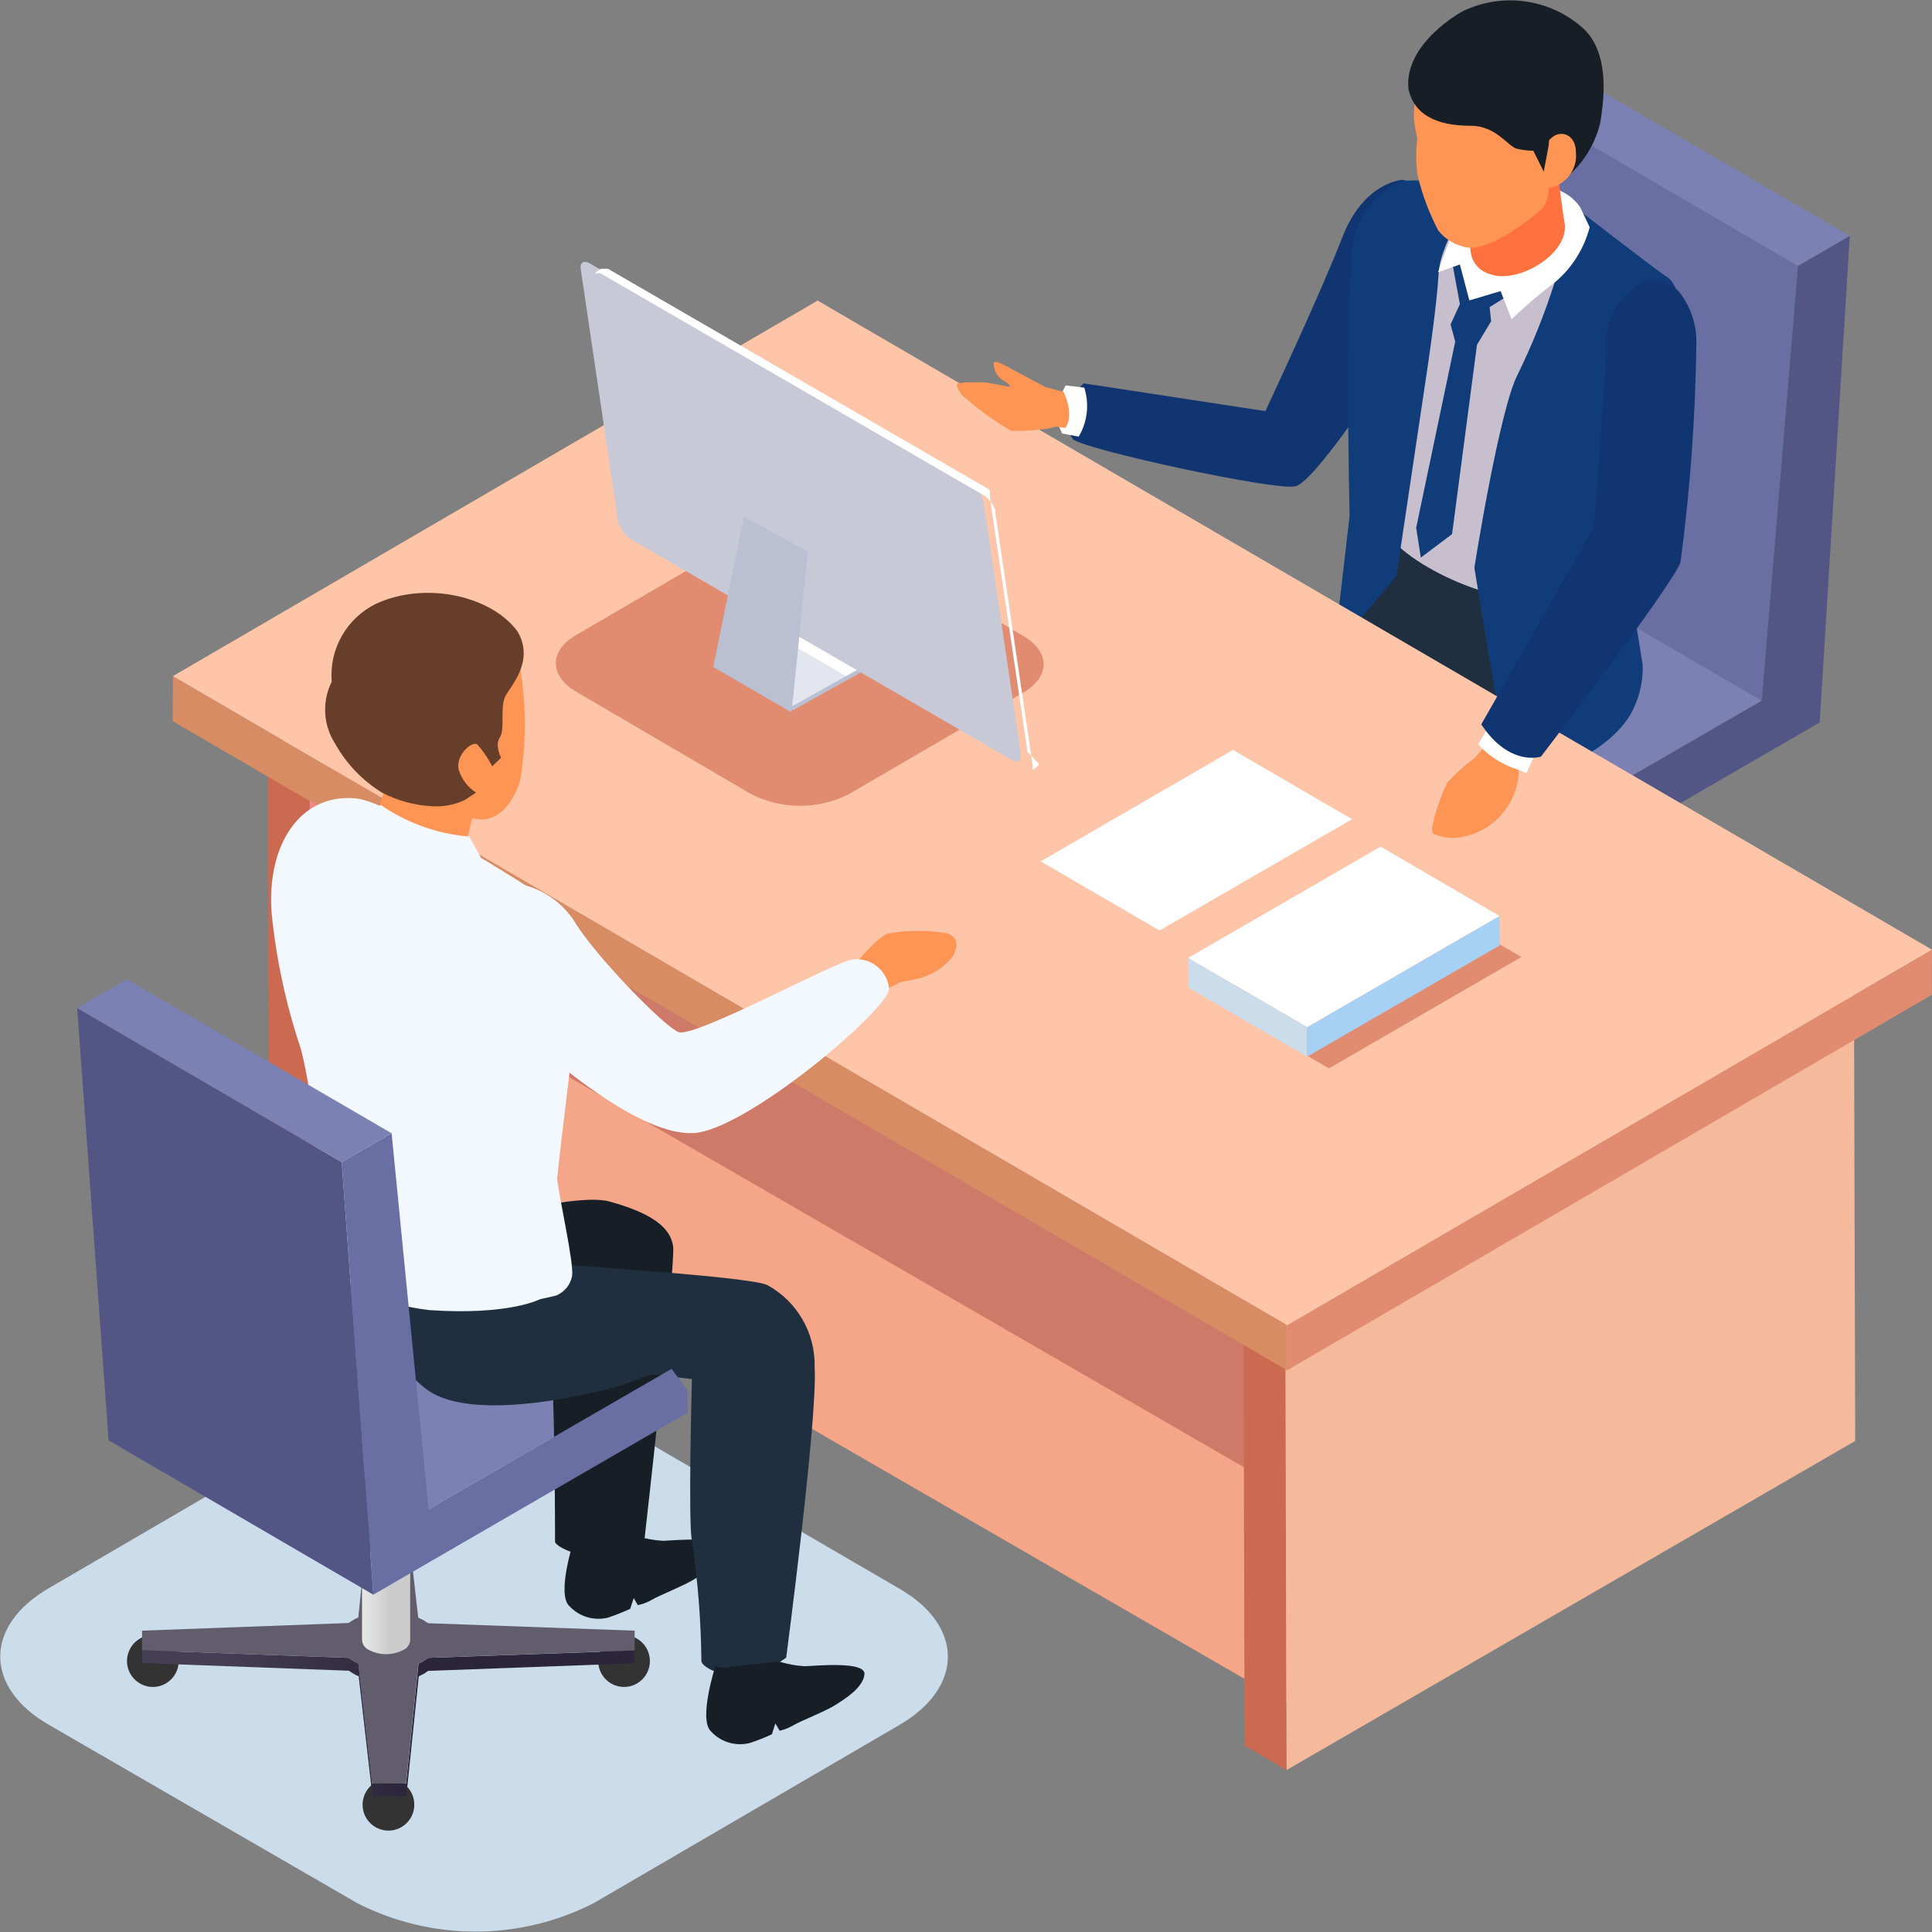 <svg width="76" height="76" viewBox="0 0 76 76" fill="none" xmlns="http://www.w3.org/2000/svg">
<rect x="0" y="0" width="76" height="76" fill="#808080" stroke="none"/>
<g clip-path="url(#clip0_567_1509)">
<path d="M55.153 7.074C55.153 7.074 53.639 7.162 52.798 9.347C51.956 11.532 49.777 16.172 49.777 16.172L42.63 15.08C42.63 15.08 41.452 16.172 42.206 17.279C42.711 17.697 50.113 19.302 50.947 19.134C51.781 18.965 55.072 13.819 55.072 13.819C55.072 13.819 57.42 9.186 57.091 8.262C56.762 7.338 55.153 7.074 55.153 7.074Z" fill="#113570"/>
<path d="M61.312 45.892C61.874 45.892 62.329 45.435 62.329 44.873C62.329 44.31 61.874 43.854 61.312 43.854C60.751 43.854 60.295 44.31 60.295 44.873C60.295 45.435 60.751 45.892 61.312 45.892Z" fill="#333333"/>
<path d="M53.068 39.243C53.07 39.444 53.011 39.642 52.9 39.811C52.789 39.979 52.631 40.111 52.446 40.189C52.26 40.267 52.055 40.289 51.858 40.25C51.66 40.212 51.478 40.115 51.335 39.973C51.192 39.831 51.095 39.649 51.055 39.451C51.015 39.254 51.035 39.048 51.111 38.862C51.188 38.675 51.318 38.515 51.486 38.403C51.653 38.291 51.85 38.231 52.051 38.231C52.32 38.231 52.577 38.337 52.768 38.527C52.958 38.716 53.066 38.974 53.068 39.243Z" fill="#333333"/>
<path d="M71.596 39.243C71.594 39.443 71.532 39.638 71.419 39.803C71.306 39.968 71.147 40.097 70.962 40.172C70.777 40.247 70.574 40.266 70.378 40.227C70.182 40.187 70.002 40.09 69.861 39.948C69.719 39.807 69.623 39.627 69.583 39.43C69.544 39.234 69.562 39.03 69.638 38.845C69.713 38.659 69.841 38.5 70.006 38.387C70.171 38.274 70.365 38.212 70.565 38.209C70.701 38.206 70.837 38.231 70.963 38.282C71.09 38.332 71.205 38.408 71.301 38.505C71.397 38.602 71.473 38.717 71.524 38.843C71.575 38.97 71.599 39.106 71.596 39.243Z" fill="#333333"/>
<path d="M62.885 39.096L62.717 39.206C62.647 39.251 62.573 39.29 62.497 39.323L62.014 44.037H60.683L60.142 39.323C60.071 39.293 60.002 39.256 59.937 39.213L59.754 39.096L51.627 38.795V39.301L59.754 39.602C59.81 39.645 59.868 39.684 59.93 39.719L60.135 39.822L60.683 44.543H62.007L62.497 39.822L62.717 39.712L62.87 39.609L70.99 39.309V38.81L62.885 39.096Z" fill="url(#paint0_linear_567_1509)"/>
<path d="M71.004 38.026V38.803L62.885 39.096C62.766 39.188 62.635 39.264 62.497 39.323L62.014 44.037H60.683L60.142 39.323C60.071 39.293 60.002 39.256 59.937 39.213L59.754 39.096L51.627 38.795V38.026L59.754 37.725C59.874 37.64 60.001 37.566 60.135 37.505L60.624 32.791H61.956L62.519 37.476L62.724 37.578C62.785 37.614 62.843 37.653 62.9 37.696L71.004 38.026Z" fill="#615D6C"/>
<path d="M62.08 33.935C62.034 33.886 61.98 33.846 61.919 33.818C61.712 33.711 61.483 33.655 61.25 33.655C61.017 33.655 60.788 33.711 60.581 33.818C60.524 33.848 60.472 33.888 60.427 33.935H60.325V38.407C60.333 38.49 60.362 38.569 60.411 38.636C60.46 38.703 60.526 38.755 60.603 38.788C60.81 38.895 61.039 38.95 61.272 38.95C61.505 38.95 61.734 38.895 61.941 38.788C62.019 38.757 62.085 38.705 62.135 38.637C62.184 38.57 62.213 38.49 62.219 38.407V33.935H62.08Z" fill="url(#paint1_linear_567_1509)"/>
<path d="M61.919 33.547C62.292 33.759 62.292 34.104 61.919 34.324C61.712 34.43 61.483 34.486 61.25 34.486C61.017 34.486 60.788 34.43 60.581 34.324C60.5 34.296 60.429 34.244 60.38 34.174C60.33 34.104 60.303 34.021 60.303 33.935C60.303 33.849 60.33 33.766 60.38 33.696C60.429 33.627 60.5 33.574 60.581 33.547C60.788 33.44 61.017 33.384 61.25 33.384C61.483 33.384 61.712 33.44 61.919 33.547Z" fill="#4D4D4D"/>
<path d="M62.461 30.79C62.28 30.626 62.061 30.51 61.824 30.453C61.45 30.352 61.057 30.352 60.683 30.453C60.446 30.51 60.227 30.626 60.047 30.79H59.864V34.192C59.864 34.477 60.127 34.763 60.647 34.925C61.043 35.042 61.464 35.042 61.861 34.925C62.38 34.771 62.643 34.485 62.643 34.192V30.79H62.461Z" fill="url(#paint2_linear_567_1509)"/>
<path d="M61.246 31.611C61.998 31.611 62.607 31.247 62.607 30.797C62.607 30.348 61.998 29.984 61.246 29.984C60.495 29.984 59.886 30.348 59.886 30.797C59.886 31.247 60.495 31.611 61.246 31.611Z" fill="#4D4D4D"/>
<path d="M58.708 35.87L47.868 29.558V28.657L58.701 34.969L58.708 35.87Z" fill="#535685"/>
<path d="M58.701 34.969L47.868 28.657L48.519 27L59.352 33.319L58.701 34.969Z" fill="#696FA3"/>
<path d="M59.352 33.319L48.519 27L58.459 21.245L69.3 27.564L59.352 33.319Z" fill="#7B81B3"/>
<path d="M70.726 10.461L59.893 4.142L61.927 2.969L72.767 9.281L70.726 10.461Z" fill="#7B81B3"/>
<path d="M69.3 27.564L58.459 21.245L59.893 4.142L70.726 10.461L69.3 27.564Z" fill="#696FA3"/>
<path d="M70.726 10.461L72.767 9.281L71.582 28.422L69.109 29.852L58.708 35.87L58.701 34.969L59.352 33.319L69.3 27.564L70.726 10.461Z" fill="#535685"/>
<path d="M57.398 25.387C57.398 25.387 52.915 31.252 52.242 33.026C51.569 34.8 49.316 49.425 49.316 49.425C49.316 49.425 47.077 52.358 47.297 53.245C47.516 54.132 52.234 52.123 52.681 50.774V48.751L53.58 48.304L57.398 33.928C57.398 33.928 62.775 30.328 63.002 28.305C63.228 26.282 60.756 23.811 57.398 25.387Z" fill="#1F2F3F"/>
<path d="M54.912 22.609C54.912 22.609 48.65 26.736 47.304 28.305C45.958 29.874 41.928 44.074 41.928 44.074C41.928 44.074 39.463 46.544 40.136 47.006C40.809 47.468 44.166 46.332 44.62 45.437C45.073 44.543 43.947 45.884 45.066 44.535C46.185 43.187 51.115 31.281 51.115 31.281L57.618 27.212L54.912 22.609Z" fill="#1F2F3F"/>
<path d="M54.056 20.087C54.056 20.937 53.544 24.485 53.544 25.006C53.888 26.113 55.68 29.163 58.05 29.646C59.052 29.782 60.068 29.782 61.071 29.646C62.007 29.47 63.265 27.579 63.828 26.751C63.809 25.361 63.526 23.988 62.995 22.704C61.788 21.89 60.501 21.202 59.154 20.651C57.838 19.999 54.912 18.753 54.056 20.087Z" fill="#1F2F3F"/>
<path d="M54.056 20.087C54.458 21.846 57.969 23.452 59.856 23.562C61.378 23.657 62.534 23.349 62.994 22.682C64.07 20.197 66.235 13.826 65.716 12.14C64.59 10.604 63.212 9.27 61.641 8.196C59.981 7.162 56.374 6.847 54.897 7.331C53.419 7.815 53.632 11.077 53.675 13.108C53.741 14.918 53.91 18.012 54.056 20.087Z" fill="#C7BFCE"/>
<path d="M62.102 8.262C62.15 8.763 62.093 9.268 61.934 9.745C61.776 10.223 61.519 10.661 61.18 11.033C60.784 12.29 60.295 13.515 59.718 14.698C58.986 16.055 57.998 22.33 57.998 22.33C57.998 22.33 59.227 29.969 59.462 30.46C59.696 30.951 63.024 29.969 64.128 28.122C64.472 27.523 64.642 26.84 64.618 26.149L64.004 22.33C64.004 22.33 66.198 14.207 66.198 13.1C66.198 11.993 65.957 11.128 65.584 10.901C65.211 10.674 62.102 8.262 62.102 8.262Z" fill="#113C7A"/>
<path d="M58.13 7.419C58.13 7.419 56.667 9.45 56.594 10.74C56.521 12.03 56.163 14.405 56.163 14.405L54.934 22.653L52.476 25.585L53.09 20.292C53.09 20.292 52.849 10.315 53.339 9.083C53.617 8.289 54.181 7.628 54.919 7.228C55.402 6.847 58.13 7.419 58.13 7.419Z" fill="#113C7A"/>
<path d="M57.121 10.3L57.428 11.964L57.062 12.763L57.245 13.438L55.709 20.761L55.892 21.934L57.121 21.011L58.101 13.562L58.657 12.639L58.598 12.081L59.886 11.282L57.121 10.3Z" fill="#113C7A"/>
<path d="M61.137 7.419C61.553 7.535 61.916 7.795 62.161 8.152L62.534 8.936C62.316 9.778 61.843 10.531 61.181 11.092C60.579 11.545 60.005 12.035 59.462 12.558L59.03 11.451L57.801 11.818L57.428 10.403L56.572 10.71C56.739 10.164 56.944 9.63 57.187 9.112C57.399 8.695 61.137 7.419 61.137 7.419Z" fill="white"/>
<path d="M57.472 7.082C57.472 6.642 59.001 6.143 59.761 6.143C60.522 6.143 61.268 6.488 61.297 6.913C61.297 6.913 61.444 8.181 61.561 8.856C61.648 10.036 59.681 11.194 58.598 10.777C58.417 10.726 58.253 10.627 58.124 10.49C57.996 10.353 57.906 10.183 57.867 9.999L57.472 7.082Z" fill="#FF7240"/>
<path d="M55.753 6.847C55.697 6.375 55.697 5.897 55.753 5.425C55.694 5.183 55.65 4.939 55.621 4.692C55.582 3.765 55.894 2.859 56.495 2.154C57.097 1.449 57.942 0.999 58.861 0.894C59.609 0.721 60.394 0.829 61.068 1.196C61.741 1.563 62.258 2.165 62.519 2.888C62.817 3.872 62.768 4.928 62.38 5.879C62.062 6.524 61.55 7.052 60.917 7.39C60.929 7.687 60.838 7.979 60.661 8.218C59.929 8.848 58.349 10.029 57.501 9.684C57.137 9.58 56.815 9.365 56.579 9.068C56.209 8.367 55.932 7.62 55.753 6.847Z" fill="#FF9554"/>
<path d="M57.53 0.447C57.53 0.447 55.241 1.679 55.402 3.482C55.65 4.714 56.865 4.948 57.859 4.948C58.854 4.948 59.322 5.762 59.666 5.85C59.88 5.9 60.098 5.927 60.317 5.931L60.727 6.752L60.975 5.44L61.385 7.162C62.16 6.604 62.712 5.788 62.943 4.86C63.184 3.468 63.184 2.075 62.365 1.195C61.731 0.593 60.928 0.199 60.064 0.065C59.2 -0.069 58.316 0.065 57.53 0.447Z" fill="#171E26"/>
<path d="M60.932 5.535C61.283 5.051 61.992 5.227 61.992 5.989C62.027 6.314 61.936 6.64 61.739 6.9C61.542 7.16 61.253 7.335 60.932 7.39V5.535Z" fill="#FF9554"/>
<path d="M12.223 49.271L10.577 48.311L10.533 29.478L12.179 30.438L12.223 49.271Z" fill="#CB6A50"/>
<path d="M12.179 30.438L10.533 29.478L32.902 16.531L34.547 17.492L12.179 30.438Z" fill="#DBDBDB"/>
<path d="M34.548 17.492L34.592 36.325L12.223 49.271L12.179 30.438L34.548 17.492Z" fill="#F58688"/>
<path d="M13.781 26.853L13.737 45.687L51.993 67.797L52.037 48.963L13.781 26.853Z" fill="#F5A588"/>
<path d="M13.759 37.388L52.015 59.498L52.037 48.963L13.781 26.853L13.759 37.388Z" fill="#CF7A68"/>
<path d="M50.611 69.629L48.958 68.669L48.914 49.836L50.559 50.789L50.611 69.629Z" fill="#CB6A50"/>
<path d="M50.559 50.789L48.914 49.836L71.282 36.889L72.928 37.85L50.559 50.789Z" fill="#DBDBDB"/>
<path d="M72.928 37.85L72.979 56.683L50.611 69.629L50.56 50.789L72.928 37.85Z" fill="#F5B99C"/>
<path d="M76 37.358L75.993 39.133L50.632 53.904V52.13L76 37.358Z" fill="#E18B70"/>
<path d="M50.633 52.13V53.904L6.795 28.371L6.803 26.597L50.633 52.13Z" fill="#D78C63"/>
<path d="M76 37.358L50.633 52.13L6.803 26.597L32.163 11.825L76 37.358Z" fill="#FFC5A8"/>
<path d="M58.576 29.148L58.013 29.822C57.623 30.1 57.265 30.419 56.945 30.775C56.726 31.113 56.163 32.747 56.389 32.799C56.636 32.908 56.902 32.965 57.172 32.967C57.86 32.928 58.508 32.63 58.985 32.133C59.463 31.635 59.735 30.975 59.747 30.284L60.032 29.771L58.576 29.148Z" fill="#FF9554"/>
<path d="M58.657 28.393L58.152 29.28C58.579 29.758 59.132 30.106 59.746 30.284L60.046 30.416L60.463 29.485L58.657 28.393Z" fill="white"/>
<path d="M64.713 11.084C64.949 11.017 65.199 11.018 65.435 11.086C65.67 11.155 65.882 11.289 66.045 11.473C66.485 12.025 66.727 12.709 66.732 13.416C66.7 16.319 66.492 19.217 66.11 22.096C65.942 22.829 60.617 29.764 60.617 29.764C60.617 29.764 59.388 30.181 58.269 28.495L62.694 20.747C62.694 20.747 63.199 14.369 63.199 13.276C63.223 12.806 63.377 12.351 63.645 11.964C63.912 11.577 64.282 11.272 64.713 11.084Z" fill="#113570"/>
<path d="M42.652 15.248L41.921 15.16C41.626 15.67 41.542 16.275 41.687 16.846C41.723 16.913 41.754 16.982 41.782 17.052L42.433 17.176C42.604 16.889 42.712 16.568 42.749 16.236C42.787 15.904 42.754 15.567 42.652 15.248Z" fill="white"/>
<path d="M41.84 15.417L41.109 15.219L39.734 14.486C39.734 14.486 39.09 14.097 39.09 14.288C39.088 14.422 39.121 14.555 39.185 14.673C39.249 14.791 39.342 14.891 39.456 14.963C39.704 15.08 39.734 15.219 39.734 15.219L38.834 15.05C38.834 15.05 37.605 14.992 37.634 15.131C37.678 15.35 37.807 15.543 37.993 15.666C38.544 16.148 39.139 16.578 39.77 16.949C40.259 16.957 40.748 16.928 41.233 16.861L41.54 16.781L41.906 16.832C41.906 16.832 42.294 16.399 41.84 15.417Z" fill="#FF9554"/>
<path d="M40.246 25.013C41.321 25.629 41.321 26.633 40.246 27.249L33.399 31.237C32.802 31.541 32.141 31.699 31.472 31.699C30.802 31.699 30.142 31.541 29.544 31.237L22.669 27.212C21.601 26.597 21.593 25.592 22.669 24.977L29.515 20.988C30.111 20.681 30.772 20.521 31.442 20.521C32.113 20.521 32.774 20.681 33.37 20.988L40.246 25.013Z" fill="#E18B70"/>
<path d="M34.138 26.04V26.098L34.087 26.142H34.035L31.197 27.726L28.132 25.951V26.164L31.197 27.938L34.035 26.355V26.318V26.105C34.063 26.075 34.098 26.052 34.138 26.04Z" fill="#BAC0D2"/>
<path d="M33.991 25.746C34.211 25.871 34.203 26.076 33.991 26.201L31.153 27.784L28.088 26.01L30.488 24.177C30.61 24.113 30.747 24.079 30.886 24.079C31.025 24.079 31.162 24.113 31.285 24.177L33.991 25.746Z" fill="white"/>
<path d="M38.19 19.046C38.321 19.126 38.433 19.233 38.52 19.359C38.607 19.485 38.667 19.628 38.695 19.779L40.158 29.668C40.195 29.932 40.026 30.028 39.792 29.888L24.812 21.208C24.683 21.127 24.571 21.02 24.485 20.893C24.398 20.768 24.337 20.625 24.307 20.475L22.844 10.579C22.808 10.322 22.968 10.227 23.21 10.366L38.19 19.046Z" fill="#C7C9D7"/>
<path d="M40.407 29.566V29.485L38.944 19.596V19.493V19.39V19.302L38.892 19.244L23.912 10.571H23.671H23.634L23.393 10.747H23.451H23.524H23.605C23.637 10.756 23.666 10.771 23.692 10.791L38.673 19.471L38.761 19.53L38.849 19.603L38.929 19.691L39.002 19.779C39.026 19.808 39.046 19.84 39.061 19.874C39.081 19.907 39.098 19.941 39.112 19.977L39.156 20.079V20.182L40.619 30.072V30.16C40.622 30.181 40.622 30.204 40.619 30.226V30.27C40.611 30.291 40.595 30.31 40.575 30.321L40.816 30.145C40.837 30.134 40.852 30.116 40.86 30.094V30.035L40.407 29.566Z" fill="white"/>
<path opacity="0.2" d="M29.888 24.632L28.074 26.018L31.139 27.792L33.282 26.597L29.888 24.632Z" fill="#777DB2"/>
<path d="M31.782 21.7L31.139 28.026L28.059 26.238L29.266 20.321L31.782 21.7Z" fill="#BAC0D2"/>
<path d="M47.604 39.301L52.278 42.028L59.849 37.645L55.167 34.925L47.604 39.301Z" fill="#E18B70"/>
<path d="M46.741 37.681L46.748 38.847L51.423 41.566V40.408L46.741 37.681Z" fill="#CBDCEB"/>
<path d="M51.422 40.408V41.566L58.993 37.19L58.986 36.032L51.422 40.408Z" fill="#A6D0F4"/>
<path d="M46.741 37.681L51.423 40.408L58.986 36.032L54.312 33.304L46.741 37.681Z" fill="white"/>
<path d="M40.94 33.884L45.614 36.603L53.185 32.227L48.504 29.5L40.94 33.884Z" fill="white"/>
<path d="M35.345 62.474C37.927 63.941 37.942 66.382 35.345 67.877L23.356 74.864C21.915 75.6 20.321 75.984 18.704 75.984C17.087 75.984 15.492 75.6 14.052 74.864L1.946 67.863C-0.629 66.397 -0.644 63.948 1.946 62.46L13.971 55.451C15.412 54.715 17.006 54.331 18.623 54.331C20.241 54.331 21.835 54.715 23.276 55.451L35.345 62.474Z" fill="#CBDCEB"/>
<path d="M16.297 70.993C16.297 71.195 16.238 71.391 16.126 71.559C16.014 71.727 15.855 71.857 15.669 71.934C15.484 72.011 15.279 72.032 15.082 71.992C14.885 71.953 14.704 71.856 14.562 71.713C14.419 71.571 14.322 71.389 14.283 71.192C14.244 70.994 14.264 70.789 14.341 70.603C14.418 70.417 14.548 70.258 14.716 70.146C14.883 70.034 15.079 69.974 15.28 69.974C15.414 69.973 15.547 69.999 15.671 70.05C15.794 70.1 15.907 70.175 16.002 70.27C16.096 70.365 16.171 70.478 16.222 70.602C16.273 70.726 16.298 70.859 16.297 70.993Z" fill="#333333"/>
<path d="M7.03 65.334C7.031 65.536 6.972 65.734 6.861 65.902C6.75 66.071 6.591 66.203 6.405 66.281C6.219 66.359 6.014 66.38 5.816 66.341C5.618 66.302 5.437 66.204 5.294 66.061C5.151 65.918 5.054 65.736 5.015 65.538C4.976 65.339 4.997 65.134 5.075 64.948C5.153 64.761 5.284 64.602 5.453 64.49C5.621 64.379 5.818 64.32 6.02 64.322C6.288 64.322 6.545 64.428 6.734 64.618C6.923 64.808 7.03 65.065 7.03 65.334Z" fill="#333333"/>
<path d="M25.565 65.334C25.567 65.535 25.508 65.733 25.397 65.902C25.287 66.07 25.128 66.202 24.943 66.28C24.757 66.358 24.552 66.38 24.355 66.341C24.157 66.303 23.975 66.206 23.832 66.064C23.689 65.922 23.592 65.74 23.552 65.542C23.512 65.344 23.532 65.139 23.608 64.953C23.685 64.766 23.816 64.606 23.983 64.494C24.15 64.382 24.347 64.322 24.549 64.322C24.817 64.322 25.074 64.428 25.265 64.618C25.455 64.807 25.563 65.064 25.565 65.334Z" fill="#333333"/>
<path d="M16.846 65.216L16.685 65.326C16.615 65.371 16.542 65.41 16.465 65.443L15.975 70.157H14.644L14.103 65.443L13.898 65.334C13.836 65.3 13.777 65.261 13.722 65.216L5.596 64.916V65.421L13.722 65.722L13.905 65.839C13.971 65.878 14.04 65.912 14.11 65.942L14.651 70.663H15.983L16.473 65.942L16.692 65.832L16.838 65.729L24.958 65.429V64.93L16.846 65.216Z" fill="url(#paint3_linear_567_1509)"/>
<path d="M24.965 64.146V64.923L16.838 65.216C16.722 65.308 16.594 65.384 16.458 65.443L15.968 70.157H14.637L14.095 65.443L13.891 65.334C13.828 65.3 13.77 65.261 13.715 65.216L5.588 64.916V64.146L13.715 63.845C13.834 63.759 13.961 63.685 14.095 63.625L14.578 58.912H15.917L16.451 63.633L16.663 63.735L16.838 63.853L24.965 64.146Z" fill="#615D6C"/>
<path d="M16.041 60.055C15.998 60.005 15.946 59.962 15.887 59.931C15.681 59.824 15.451 59.768 15.218 59.768C14.985 59.768 14.756 59.824 14.549 59.931C14.491 59.962 14.438 60.005 14.395 60.055H14.242V64.527C14.249 64.61 14.28 64.689 14.328 64.756C14.377 64.823 14.443 64.876 14.52 64.908C14.727 65.015 14.956 65.071 15.189 65.071C15.422 65.071 15.651 65.015 15.858 64.908C15.934 64.876 16.001 64.823 16.049 64.756C16.098 64.689 16.128 64.61 16.136 64.527V60.055H16.041Z" fill="url(#paint4_linear_567_1509)"/>
<path d="M15.888 59.667C15.969 59.692 16.041 59.743 16.092 59.813C16.143 59.882 16.17 59.966 16.17 60.051C16.17 60.138 16.143 60.221 16.092 60.29C16.041 60.36 15.969 60.411 15.888 60.436C15.681 60.543 15.451 60.599 15.218 60.599C14.986 60.599 14.756 60.543 14.549 60.436C14.467 60.411 14.396 60.36 14.345 60.29C14.294 60.221 14.267 60.138 14.267 60.051C14.267 59.966 14.294 59.882 14.345 59.813C14.396 59.743 14.467 59.692 14.549 59.667C14.756 59.56 14.986 59.504 15.218 59.504C15.451 59.504 15.681 59.56 15.888 59.667Z" fill="#4D4D4D"/>
<path d="M16.436 56.91C16.253 56.745 16.032 56.629 15.792 56.573C15.421 56.47 15.03 56.47 14.659 56.573C14.419 56.629 14.198 56.745 14.015 56.91H13.839V60.312C13.839 60.598 14.095 60.884 14.615 61.045C15.011 61.162 15.433 61.162 15.829 61.045C16.356 60.891 16.612 60.605 16.612 60.312V56.91H16.436Z" fill="url(#paint5_linear_567_1509)"/>
<path d="M15.214 57.731C15.966 57.731 16.575 57.367 16.575 56.917C16.575 56.468 15.966 56.104 15.214 56.104C14.463 56.104 13.854 56.468 13.854 56.917C13.854 57.367 14.463 57.731 15.214 57.731Z" fill="#4D4D4D"/>
<path d="M16.86 59.373L6.452 53.311L16.005 47.776L26.421 53.846L16.86 59.373Z" fill="#7B81B3"/>
<path d="M22.566 60.612C22.566 60.612 21.9 62.68 22.383 63.163C22.573 63.373 22.816 63.528 23.087 63.611C23.357 63.693 23.645 63.701 23.919 63.633C24.215 63.533 24.506 63.418 24.79 63.288L24.929 62.863L25.09 63.142C25.291 63.101 25.484 63.027 25.66 62.922C25.982 62.738 26.911 62.372 27.299 62.13C27.686 61.888 28.367 61.463 28.425 60.935C28.484 60.407 26.589 60.59 26.084 60.612C25.742 60.593 25.403 60.532 25.075 60.429C24.892 60.429 22.932 60.671 22.932 60.671" fill="#171E26"/>
<path d="M15.792 48.846C15.792 48.846 22.295 46.801 23.97 47.263C25.645 47.724 26.384 48.289 26.479 49.037C26.574 49.785 25.36 60.488 25.36 60.488C25.069 60.8 24.703 61.031 24.297 61.16C23.89 61.288 23.458 61.309 23.041 61.221C21.922 60.942 21.834 60.664 21.834 60.664C21.834 60.664 21.834 54.234 21.644 53.333C21.546 52.68 21.578 52.015 21.739 51.375C21.739 51.375 17.833 52.842 16.721 52.028C15.609 51.214 14.863 49.938 15.792 48.846Z" fill="#171E26"/>
<path d="M14.059 49.814C14.059 49.814 14.791 53.164 16.78 54.652C18.77 56.14 24.344 54.528 24.344 54.528L25.638 54.066L27.218 54.249C27.218 54.249 27.065 59.872 27.218 60.612C27.452 62.175 27.576 63.753 27.591 65.333C27.591 65.707 29.325 66.323 30.195 65.707L30.927 65.209C30.927 65.209 32.17 55.774 32.046 53.787C32.063 53.129 31.899 52.479 31.571 51.909C31.243 51.338 30.765 50.87 30.188 50.554C29.457 50.18 20.679 49.689 20.152 49.565C19.626 49.44 14.059 49.814 14.059 49.814Z" fill="#1F2F3F"/>
<path d="M22.763 37.38C22.782 37.032 22.709 36.686 22.552 36.375C22.396 36.063 22.161 35.799 21.871 35.606C20.569 34.741 18.799 33.634 17.65 33.026C16.187 32.293 14.725 31.479 13.993 31.406C11.799 31.201 10.475 33.246 10.687 35.936C10.868 37.748 11.254 39.533 11.835 41.259C12.127 42.405 12.291 43.58 12.325 44.763C12.34 45.356 12.258 45.948 12.084 46.515C11.901 46.962 11.711 47.571 11.565 48.047C11.496 48.291 11.5 48.549 11.577 48.79C11.653 49.031 11.799 49.245 11.996 49.403C13.381 50.588 15.088 51.331 16.897 51.537C20.02 51.749 21.235 51.111 21.235 51.111L21.871 50.965C22.035 50.9 22.18 50.793 22.291 50.656C22.403 50.519 22.477 50.355 22.507 50.18C22.573 49.667 22.025 47.248 21.915 46.376C22.098 44.602 22.449 41.977 22.558 40.797C22.668 39.617 22.72 38.451 22.763 37.38Z" fill="#F2F8FD"/>
<path d="M20.459 30.717C20.71 29.247 20.71 27.744 20.459 26.274C20.242 25.568 19.787 24.958 19.172 24.549C18.558 24.141 17.821 23.957 17.087 24.031C15.354 24.119 14.073 24.889 13.649 26.186C13.389 27.216 13.484 28.304 13.92 29.273C14.339 29.997 14.969 30.575 15.726 30.929C16.64 31.423 17.592 31.842 18.572 32.183C19.486 32.44 20.145 31.714 20.459 30.717Z" fill="#FF9554"/>
<path d="M15.354 30.233C16.574 29.966 17.85 30.181 18.916 30.834C18.916 30.834 18.228 33.612 18.221 33.612C16.948 33.678 15.142 33.048 14.71 32.52L15.354 30.233Z" fill="#FF9554"/>
<path d="M18.916 28.935C18.55 28.437 17.826 28.613 17.826 29.404C17.79 29.737 17.883 30.071 18.086 30.337C18.289 30.604 18.586 30.781 18.916 30.834C18.916 30.247 18.938 29.639 18.916 28.935Z" fill="#FF9554"/>
<path d="M14.973 31.662C16.006 32.375 17.206 32.804 18.455 32.909L18.916 33.73C18.187 33.926 17.428 33.986 16.677 33.906C15.772 33.763 14.95 33.294 14.366 32.586L14.242 32.344L14.973 31.662Z" fill="#F2F8FD"/>
<path d="M13.049 26.817C12.998 26.189 13.136 25.561 13.447 25.015C13.758 24.468 14.226 24.028 14.79 23.752C16.765 22.843 19.34 23.452 20.357 24.837C21.044 26.017 20.086 26.978 19.874 27.403C19.662 27.828 19.874 28.686 19.662 29.009C19.45 29.331 19.713 29.808 19.713 29.808L19.362 30.145C19.204 29.835 19.007 29.547 18.777 29.287C18.565 29.126 17.906 29.72 18.045 30.284C18.161 30.653 18.401 30.97 18.726 31.178L18.294 31.464C17.887 31.662 17.436 31.748 16.985 31.714C16.3 31.678 15.632 31.496 15.024 31.178C14.256 30.704 13.621 30.04 13.181 29.25C12.95 28.891 12.816 28.478 12.793 28.051C12.77 27.624 12.858 27.199 13.049 26.817Z" fill="#673E29"/>
<path d="M14.688 62.731L4.272 56.661L3.036 39.653L13.444 45.716L14.688 62.731Z" fill="#535685"/>
<path d="M13.444 45.716L3.036 39.653L4.989 38.517L15.405 44.58L13.444 45.716Z" fill="#7B81B3"/>
<path d="M15.405 44.58L16.86 59.373L26.421 53.846L27.05 54.704V55.569L17.058 61.353L14.688 62.731L13.444 45.716L15.405 44.58Z" fill="#696FA3"/>
<path d="M28.14 65.546C28.14 65.546 27.474 67.613 27.957 68.097C28.146 68.308 28.389 68.463 28.66 68.545C28.931 68.628 29.219 68.635 29.493 68.566C29.79 68.47 30.081 68.355 30.363 68.222L30.502 67.797L30.671 68.083C30.869 68.036 31.059 67.96 31.234 67.855C31.556 67.672 32.485 67.313 32.872 67.064C33.26 66.814 33.94 66.397 34.006 65.869C34.072 65.341 32.163 65.524 31.658 65.546C31.316 65.526 30.977 65.465 30.649 65.363C30.466 65.363 28.506 65.605 28.506 65.605" fill="#171E26"/>
<path d="M33.509 38.077C33.509 38.077 34.562 36.772 34.972 36.713C35.73 36.585 36.504 36.585 37.261 36.713C37.759 36.897 37.634 37.271 37.51 37.578C37.152 38.057 36.632 38.389 36.047 38.51L35.425 38.634L34.694 39.008L33.509 38.077Z" fill="#FF9554"/>
<path d="M20.496 34.785C21.363 34.978 22.12 35.504 22.602 36.252C23.334 37.498 26.077 40.35 26.691 40.599C27.306 40.848 32.763 37.872 33.509 37.747C33.678 37.721 33.851 37.73 34.017 37.772C34.183 37.815 34.339 37.89 34.475 37.994C34.612 38.098 34.726 38.228 34.811 38.377C34.897 38.526 34.951 38.691 34.972 38.861C35.096 39.594 29.398 44.448 27.291 44.572C25.185 44.697 21.717 41.721 20.233 40.35C18.748 38.979 18.514 34.785 20.496 34.785Z" fill="#F2F8FD"/>
</g>
<defs>
<linearGradient id="paint0_linear_567_1509" x1="51.62" y1="41.281" x2="71.004" y2="41.281" gradientUnits="userSpaceOnUse">
<stop offset="0.16" stop-color="#443F54"/>
<stop offset="0.55" stop-color="#2A253A"/>
</linearGradient>
<linearGradient id="paint1_linear_567_1509" x1="60.303" y1="36.303" x2="62.197" y2="36.303" gradientUnits="userSpaceOnUse">
<stop offset="0.05" stop-color="#E5E5E5"/>
<stop offset="0.55" stop-color="#CCCCCC"/>
</linearGradient>
<linearGradient id="paint2_linear_567_1509" x1="59.864" y1="32.689" x2="62.643" y2="32.689" gradientUnits="userSpaceOnUse">
<stop offset="0.16" stop-color="#443F54"/>
<stop offset="0.55" stop-color="#2A253A"/>
</linearGradient>
<linearGradient id="paint3_linear_567_1509" x1="5.588" y1="67.401" x2="24.972" y2="67.401" gradientUnits="userSpaceOnUse">
<stop offset="0.16" stop-color="#443F54"/>
<stop offset="0.55" stop-color="#2A253A"/>
</linearGradient>
<linearGradient id="paint4_linear_567_1509" x1="14.271" y1="62.423" x2="16.166" y2="62.423" gradientUnits="userSpaceOnUse">
<stop offset="0.05" stop-color="#E5E5E5"/>
<stop offset="0.55" stop-color="#CCCCCC"/>
</linearGradient>
<linearGradient id="paint5_linear_567_1509" x1="13.832" y1="58.809" x2="16.604" y2="58.809" gradientUnits="userSpaceOnUse">
<stop offset="0.16" stop-color="#443F54"/>
<stop offset="0.55" stop-color="#2A253A"/>
</linearGradient>
<clipPath id="clip0_567_1509">
<rect width="76" height="76" fill="white"/>
</clipPath>
</defs>
</svg>
